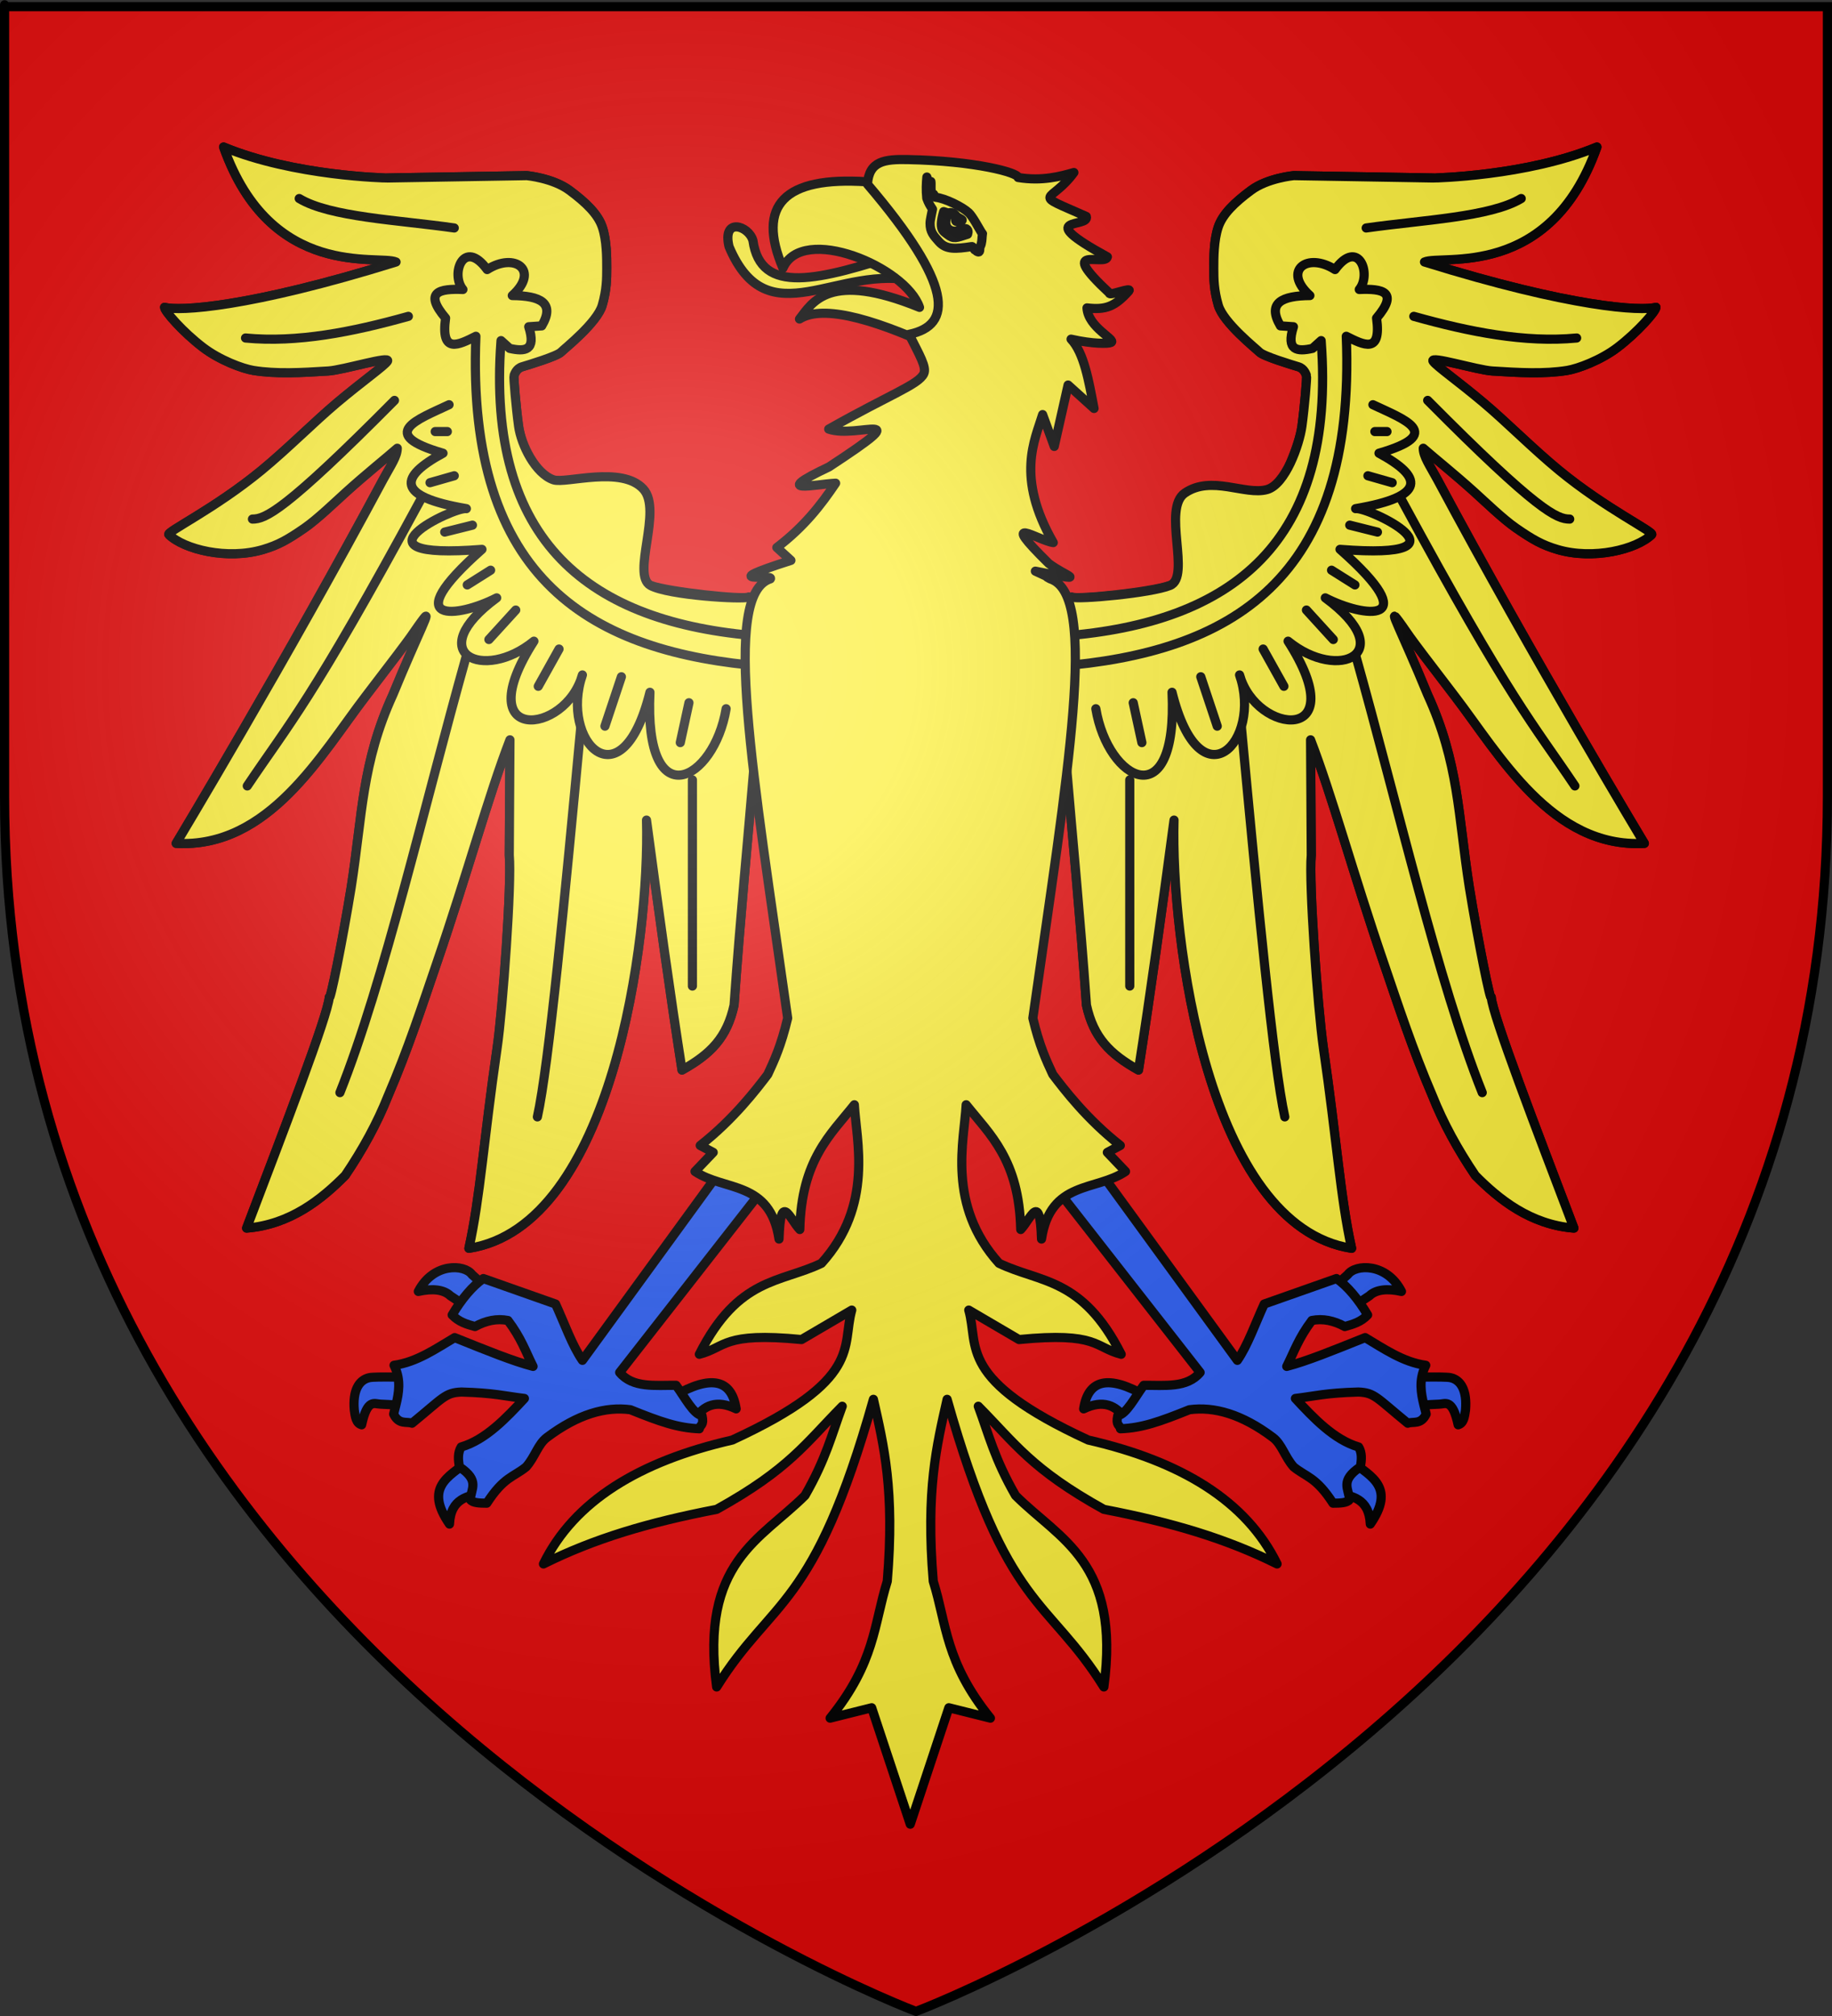 <?xml version="1.0" encoding="UTF-8" standalone="no"?>
<svg
   xmlns:dc="http://purl.org/dc/elements/1.1/"
   xmlns:cc="http://web.resource.org/cc/"
   xmlns:rdf="http://www.w3.org/1999/02/22-rdf-syntax-ns#"
   xmlns:svg="http://www.w3.org/2000/svg"
   xmlns="http://www.w3.org/2000/svg"
   xmlns:xlink="http://www.w3.org/1999/xlink"
   xmlns:sodipodi="http://sodipodi.sourceforge.net/DTD/sodipodi-0.dtd"
   xmlns:inkscape="http://www.inkscape.org/namespaces/inkscape"
   height="660"
   width="600"
   version="1.0"
   id="svg2"
   sodipodi:version="0.32"
   inkscape:version="0.45.1"
   sodipodi:docname="Blason_ville_fr_Mervans (Saône-et-Loire).svg"
   sodipodi:docbase="E:\DIVERS\Héraldique"
   inkscape:export-filename="/Users/olivier/Desktop/Blason Rouge/Blason_Vide_3D.png"
   inkscape:export-xdpi="144"
   inkscape:export-ydpi="144"
   inkscape:output_extension="org.inkscape.output.svg.inkscape">
  <rect width="100%" height="100%" fill="#333333" stroke="none"/>
  <sodipodi:namedview
     inkscape:window-height="734"
     inkscape:window-width="1264"
     inkscape:pageshadow="2"
     inkscape:pageopacity="0.0"
     guidetolerance="10.0"
     gridtolerance="10.0"
     objecttolerance="10.0"
     borderopacity="1.0"
     bordercolor="#666666"
     pagecolor="#ffffff"
     id="base"
     showgrid="false"
     height="660px"
     inkscape:zoom="1.1099434"
     inkscape:cx="128.53873"
     inkscape:cy="375.90168"
     inkscape:window-x="1"
     inkscape:window-y="2"
     inkscape:current-layer="layer4" />
  <desc
     id="desc4">Flag of Canton of Valais (Wallis)</desc>
  <defs
     id="defs6">
    <linearGradient
       id="linearGradient2893">
      <stop
         style="stop-color:white;stop-opacity:0.314;"
         offset="0"
         id="stop2895" />
      <stop
         id="stop2897"
         offset="0.19"
         style="stop-color:white;stop-opacity:0.251;" />
      <stop
         style="stop-color:#6b6b6b;stop-opacity:0.125;"
         offset="0.6"
         id="stop2901" />
      <stop
         style="stop-color:black;stop-opacity:0.125;"
         offset="1"
         id="stop2899" />
    </linearGradient>
    <linearGradient
       id="linearGradient2885">
      <stop
         id="stop2887"
         offset="0"
         style="stop-color:white;stop-opacity:1;" />
      <stop
         style="stop-color:white;stop-opacity:1;"
         offset="0.229"
         id="stop2891" />
      <stop
         id="stop2889"
         offset="1"
         style="stop-color:black;stop-opacity:1;" />
    </linearGradient>
    <linearGradient
       id="linearGradient2955">
      <stop
         id="stop2867"
         offset="0"
         style="stop-color:#fd0000;stop-opacity:1;" />
      <stop
         style="stop-color:#e77275;stop-opacity:0.659;"
         offset="0.5"
         id="stop2873" />
      <stop
         style="stop-color:black;stop-opacity:0.323;"
         offset="1"
         id="stop2959" />
    </linearGradient>
    <radialGradient
       inkscape:collect="always"
       xlink:href="#linearGradient2955"
       id="radialGradient2961"
       cx="225.524"
       cy="218.901"
       fx="225.524"
       fy="218.901"
       r="300"
       gradientTransform="matrix(-4.167939e-4,2.183,-1.884,-3.599562e-4,615.597,-289.121)"
       gradientUnits="userSpaceOnUse" />
    <polygon
       id="star"
       transform="scale(53,53)"
       points="0,-1 0.588,0.809 -0.951,-0.309 0.951,-0.309 -0.588,0.809 0,-1 " />
    <clipPath
       id="clip">
      <path
         d="M 0,-200 L 0,600 L 300,600 L 300,-200 L 0,-200 z "
         id="path10" />
    </clipPath>
    <radialGradient
       inkscape:collect="always"
       xlink:href="#linearGradient2955"
       id="radialGradient1911"
       gradientUnits="userSpaceOnUse"
       gradientTransform="matrix(-4.167939e-4,2.183,-1.884,-3.599562e-4,615.597,-289.121)"
       cx="225.524"
       cy="218.901"
       fx="225.524"
       fy="218.901"
       r="300" />
    <radialGradient
       inkscape:collect="always"
       xlink:href="#linearGradient2955"
       id="radialGradient2865"
       gradientUnits="userSpaceOnUse"
       gradientTransform="matrix(0,1.749,-1.593,-1.049767e-7,551.788,-191.29)"
       cx="225.524"
       cy="218.901"
       fx="225.524"
       fy="218.901"
       r="300" />
    <radialGradient
       inkscape:collect="always"
       xlink:href="#linearGradient2955"
       id="radialGradient2871"
       gradientUnits="userSpaceOnUse"
       gradientTransform="matrix(0,1.386,-1.323,-5.741131e-8,-158.082,-109.541)"
       cx="225.524"
       cy="218.901"
       fx="225.524"
       fy="218.901"
       r="300" />
    <radialGradient
       inkscape:collect="always"
       xlink:href="#linearGradient2893"
       id="radialGradient3163"
       gradientUnits="userSpaceOnUse"
       gradientTransform="matrix(1.353,0,0,1.349,-77.629,-85.747)"
       cx="221.445"
       cy="226.331"
       fx="221.445"
       fy="226.331"
       r="300" />
  </defs>
  <g
     inkscape:groupmode="layer"
     id="layer3"
     inkscape:label="Fond écu"
     style="display:inline">
    <path
       id="path2855"
       style="fill:#e20909;fill-opacity:1;fill-rule:evenodd;stroke:none;stroke-width:1px;stroke-linecap:butt;stroke-linejoin:miter;stroke-opacity:1"
       d="M 300,658.5 C 300,658.5 598.5,546.18 598.5,260.728 C 598.5,-24.723 598.5,2.176 598.5,2.176 L 1.5,2.176 L 1.5,260.728 C 1.5,546.18 300,658.5 300,658.5 z "
       sodipodi:nodetypes="cccccc" />
  </g>
  <g
     inkscape:groupmode="layer"
     id="layer4"
     inkscape:label="Meubles">
    <g
       id="g4238"
       style="fill:#fcef3c"
       transform="translate(7.645,0)">
      <path
         d="M 241.397,198.086 L 237.586,195.478 C 235.781,196.381 211.714,193.874 205.396,191.668 C 199.079,189.462 186.509,180.402 185.24,179.233 C 180.149,174.543 171.89,163.536 171.09,162.185 C 167.907,156.81 163.037,145.622 162.2,139.505 C 161.359,133.363 160.505,123.467 160.706,122.965 C 160.906,122.464 161.457,120.642 163.379,120.067 C 165.541,119.421 174.802,116.622 176.097,115.281 C 177.133,114.209 187.95,105.671 189.604,99.901 C 191.02,94.959 191.073,91.487 191.073,87.877 C 191.073,84.267 191.056,78.766 189.652,74.454 C 188.248,70.142 184.254,66.3 178.839,62.288 C 173.424,58.277 164.883,57.492 164.883,57.492 L 119.037,58.27 C 118.991,58.279 88.605,57.696 65.588,48.132 C 81.083,91.865 116.486,83.262 122.063,85.771 C 73.573,100.839 50.981,101.904 46.251,100.613 C 46.325,101.93 52.173,108.654 58.862,113.757 C 64.272,117.885 71.77,120.695 75.332,121.271 C 82.803,122.479 91.022,122.02 99.893,121.453 C 104.856,121.135 120.551,116.282 119.255,118.262 C 118.238,119.816 111.266,124.665 102.734,131.84 C 95.238,138.144 86.552,146.932 77.984,153.979 C 62.659,166.582 46.76,174.16 47.655,175.021 C 52.713,179.89 66.783,183.351 78.465,179.91 C 83.48,178.433 86.601,176.66 92.081,172.873 C 96.315,169.947 102.205,164.25 105.698,161.098 C 112.326,155.117 118.552,150.167 122.464,146.742 C 122.452,149.433 120.38,152.318 117.851,156.971 C 86.163,216.136 50.062,276.104 50.062,276.104 C 80.405,277.777 97.547,246.922 112.14,227.902 C 130.714,203.694 126.472,208.761 130.487,203.3 C 134.501,197.84 129.527,206.746 121.06,227.368 C 110.804,249.744 111.067,266.888 107.379,290.449 C 104.536,308.032 100.312,328.882 100.202,326.445 C 99.805,332.315 85.244,370.195 73.126,402.056 C 87.444,400.902 97.72,392.585 105.417,384.808 C 111.132,376.342 115.878,367.736 119.456,358.735 C 125.976,343.552 130.698,329.016 135.45,315.132 C 145.407,286.044 152.358,260.37 159.368,242.209 L 159.145,279.973 C 159.99,288.995 157.024,330.303 155.186,342.946 C 150.717,373.686 149.638,391.935 145.93,408.675 C 193.054,401.343 205.18,307.215 204.093,268.483 C 207.97,297.451 211.848,325.584 215.725,350.312 C 225.143,345.055 230.462,339.647 232.773,329.052 C 234.845,299.756 237.319,274.566 239.391,249.83 L 258.846,212.125 L 241.397,198.086 z "
         style="opacity:1;color:black;fill:#fcef3c;fill-opacity:1;fill-rule:nonzero;stroke:black;stroke-width:3;stroke-linecap:butt;stroke-linejoin:round;marker:none;marker-start:none;marker-mid:none;marker-end:none;stroke-miterlimit:4;stroke-dasharray:none;stroke-dashoffset:0;stroke-opacity:1;visibility:visible;display:inline;overflow:visible"
         id="path2764" />
      <path
         d="M 339.555,198.086 L 343.366,195.478 C 345.171,196.381 369.238,193.874 375.556,191.668 C 381.874,189.462 394.443,180.402 395.712,179.233 C 400.803,174.543 409.062,163.536 409.862,162.185 C 413.045,156.81 417.915,145.622 418.752,139.505 C 419.594,133.363 420.447,123.467 420.247,122.965 C 420.046,122.464 419.495,120.642 417.573,120.067 C 415.412,119.421 406.15,116.622 404.855,115.281 C 403.819,114.209 393.002,105.671 391.349,99.901 C 389.933,94.959 389.879,91.487 389.879,87.877 C 389.879,84.267 389.896,78.766 391.3,74.454 C 392.704,70.142 396.698,66.3 402.113,62.288 C 407.528,58.277 416.069,57.492 416.069,57.492 L 461.915,58.27 C 461.961,58.279 492.347,57.696 515.364,48.132 C 499.87,91.865 464.467,83.262 458.889,85.771 C 507.379,100.839 529.971,101.904 534.701,100.613 C 534.627,101.93 528.779,108.654 522.091,113.757 C 516.68,117.885 509.182,120.695 505.62,121.271 C 498.15,122.479 489.93,122.02 481.059,121.453 C 476.096,121.135 460.401,116.282 461.697,118.262 C 462.714,119.816 469.686,124.665 478.218,131.84 C 485.714,138.144 494.4,146.932 502.969,153.979 C 518.293,166.582 534.192,174.16 533.297,175.021 C 528.239,179.89 514.169,183.351 502.487,179.91 C 497.472,178.433 494.351,176.66 488.872,172.873 C 484.638,169.947 478.747,164.25 475.255,161.098 C 468.627,155.117 462.4,150.167 458.488,146.742 C 458.5,149.433 460.572,152.318 463.101,156.971 C 494.79,216.136 530.891,276.104 530.891,276.104 C 500.547,277.777 483.405,246.922 468.812,227.902 C 450.238,203.694 454.48,208.761 450.465,203.3 C 446.451,197.84 451.425,206.746 459.892,227.368 C 470.149,249.744 469.885,266.888 473.573,290.449 C 476.417,308.032 480.64,328.882 480.75,326.445 C 481.147,332.315 495.708,370.195 507.826,402.056 C 493.508,400.902 483.232,392.585 475.536,384.808 C 469.82,376.342 465.074,367.736 461.496,358.735 C 454.976,343.552 450.254,329.016 445.502,315.132 C 435.545,286.044 428.595,260.37 421.585,242.209 L 421.807,279.973 C 420.963,288.995 423.929,330.303 425.766,342.946 C 430.235,373.686 431.314,391.935 435.022,408.675 C 387.899,401.343 375.772,307.215 376.86,268.483 C 372.982,297.451 369.104,325.584 365.227,350.312 C 355.809,345.055 350.49,339.647 348.179,329.052 C 346.107,299.756 343.633,274.566 341.561,249.83 L 322.106,212.125 L 339.555,198.086 z "
         style="opacity:1;color:black;fill:#fcef3c;fill-opacity:1;fill-rule:nonzero;stroke:black;stroke-width:3;stroke-linecap:butt;stroke-linejoin:round;marker:none;marker-start:none;marker-mid:none;marker-end:none;stroke-miterlimit:4;stroke-dasharray:none;stroke-dashoffset:0;stroke-opacity:1;visibility:visible;display:inline;overflow:visible"
         id="path5440" />
      <path
         d="M 126.902,460.177 C 126.94,459.948 127.259,450.813 127.253,450.892 C 127.247,450.971 115.374,450.578 113.328,451.015 C 109.832,451.762 107.834,455.346 108.39,461.639 C 108.709,463.726 108.922,465.921 110.796,466.453 C 112.695,457.713 115.002,459.665 117.017,459.696 C 119.451,459.733 126.865,460.405 126.902,460.177 z "
         style="opacity:1;color:black;fill:#2b5df2;fill-opacity:1;fill-rule:nonzero;stroke:black;stroke-width:3;stroke-linecap:round;stroke-linejoin:round;marker:none;marker-start:none;marker-mid:none;marker-end:none;stroke-miterlimit:4;stroke-dasharray:none;stroke-dashoffset:0;stroke-opacity:1;visibility:visible;display:inline;overflow:visible"
         id="path6333" />
      <path
         d="M 152.473,422.233 L 146.233,428.473 L 139.851,424.218 C 137.763,422.206 134.126,421.723 129.356,422.8 C 134.237,413.33 144.469,413.831 146.942,417.269 L 152.473,422.233 z "
         style="opacity:1;color:black;fill:#2b5df2;fill-opacity:1;fill-rule:nonzero;stroke:black;stroke-width:3;stroke-linecap:round;stroke-linejoin:round;marker:none;marker-start:none;marker-mid:none;marker-end:none;stroke-miterlimit:4;stroke-dasharray:none;stroke-dashoffset:0;stroke-opacity:1;visibility:visible;display:inline;overflow:visible"
         id="path8112" />
      <path
         d="M 150.771,488.604 C 155.934,487.351 152.685,473.293 145.807,478.393 C 138.93,483.492 131.379,487.108 139.567,498.956 C 139.982,490.397 145.608,489.856 150.771,488.604 z "
         style="opacity:1;color:black;fill:#2b5df2;fill-opacity:1;fill-rule:nonzero;stroke:black;stroke-width:3;stroke-linecap:round;stroke-linejoin:round;marker:none;marker-start:none;marker-mid:none;marker-end:none;stroke-miterlimit:4;stroke-dasharray:none;stroke-dashoffset:0;stroke-opacity:1;visibility:visible;display:inline;overflow:visible"
         id="path9884" />
      <path
         d="M 213.171,456.978 C 225.245,450.045 231.966,451.526 233.451,461.233 C 227.034,458.145 222.858,460.037 219.836,464.495"
         style="opacity:1;color:black;fill:#2b5df2;fill-opacity:1;fill-rule:nonzero;stroke:black;stroke-width:3;stroke-linecap:round;stroke-linejoin:round;marker:none;marker-start:none;marker-mid:none;marker-end:none;stroke-miterlimit:4;stroke-dasharray:none;stroke-dashoffset:0;stroke-opacity:1;visibility:visible;display:inline;overflow:visible"
         id="path11656" />
      <path
         id="path5446"
         style="opacity:1;color:black;fill:#2b5df2;fill-opacity:1;fill-rule:nonzero;stroke:black;stroke-width:3;stroke-linecap:round;stroke-linejoin:round;marker:none;marker-start:none;marker-mid:none;marker-end:none;stroke-miterlimit:4;stroke-dasharray:none;stroke-dashoffset:0;stroke-opacity:1;visibility:visible;display:inline;overflow:visible"
         d="M 246.073,384.367 L 232.458,377.56 L 183.106,445.349 C 179.743,440.499 177.199,433.191 174.313,426.913 L 150.654,418.57 C 147.056,421.045 143.514,425.31 140.443,430.483 C 142.595,432.787 145.26,433.552 147.935,434.287 C 151.527,432.333 155.12,431.583 158.713,432.302 C 163.107,438.139 164.485,442.468 166.938,447.335 C 160.28,445.595 152.053,442.234 141.259,437.906 C 135.308,441.414 128.858,445.963 121.405,446.968 C 122.064,448.284 122.48,449.569 122.714,450.831 C 123.49,455.023 122.258,458.963 121.273,462.935 C 122.965,466.525 125.56,465.286 127.298,465.937 C 137.533,457.581 138.144,455.931 143.465,455.726 C 154.155,456.004 157.725,457.072 164.102,457.829 C 158.234,464.157 151.438,471.368 143.396,473.713 C 142.256,475.57 142.378,477.848 142.829,480.236 C 149.667,484.806 146.536,487.407 146.399,490.98 C 147.181,492.034 149.429,492.111 151.788,492.115 C 157.357,483.481 160.536,483.606 164.669,480.236 C 167.611,476.916 168.503,472.826 171.491,470.583 C 181.646,462.959 190.669,460.428 198.823,461.516 C 208.643,465.474 214.378,467.485 221.396,467.756 C 221.635,466.343 223.013,466.807 222.282,463.453 C 219.445,463.014 216.609,457.376 213.773,453.526 C 206.941,453.474 199.585,454.47 195.302,449.32 L 246.073,384.367 z " />
      <path
         d="M 453.81,460.177 C 453.772,459.948 453.453,450.813 453.459,450.892 C 453.465,450.971 465.338,450.578 467.385,451.015 C 470.881,451.762 472.878,455.346 472.323,461.639 C 472.003,463.726 471.79,465.921 469.916,466.453 C 468.017,457.713 465.71,459.665 463.696,459.696 C 461.261,459.733 453.847,460.405 453.81,460.177 z "
         style="opacity:1;color:black;fill:#2b5df2;fill-opacity:1;fill-rule:nonzero;stroke:black;stroke-width:3;stroke-linecap:round;stroke-linejoin:round;marker:none;marker-start:none;marker-mid:none;marker-end:none;stroke-miterlimit:4;stroke-dasharray:none;stroke-dashoffset:0;stroke-opacity:1;visibility:visible;display:inline;overflow:visible"
         id="path12561" />
      <path
         d="M 428.239,422.233 L 434.479,428.473 L 440.861,424.218 C 442.949,422.206 446.586,421.723 451.356,422.8 C 446.475,413.33 436.243,413.831 433.77,417.269 L 428.239,422.233 z "
         style="opacity:1;color:black;fill:#2b5df2;fill-opacity:1;fill-rule:nonzero;stroke:black;stroke-width:3;stroke-linecap:round;stroke-linejoin:round;marker:none;marker-start:none;marker-mid:none;marker-end:none;stroke-miterlimit:4;stroke-dasharray:none;stroke-dashoffset:0;stroke-opacity:1;visibility:visible;display:inline;overflow:visible"
         id="path12563" />
      <path
         d="M 429.941,488.604 C 424.778,487.351 428.027,473.293 434.905,478.393 C 441.782,483.492 449.333,487.108 441.145,498.956 C 440.731,490.397 435.105,489.856 429.941,488.604 z "
         style="opacity:1;color:black;fill:#2b5df2;fill-opacity:1;fill-rule:nonzero;stroke:black;stroke-width:3;stroke-linecap:round;stroke-linejoin:round;marker:none;marker-start:none;marker-mid:none;marker-end:none;stroke-miterlimit:4;stroke-dasharray:none;stroke-dashoffset:0;stroke-opacity:1;visibility:visible;display:inline;overflow:visible"
         id="path12565" />
      <path
         d="M 367.541,456.978 C 355.467,450.045 348.747,451.526 347.261,461.233 C 353.678,458.145 357.854,460.037 360.876,464.495"
         style="opacity:1;color:black;fill:#2b5df2;fill-opacity:1;fill-rule:nonzero;stroke:black;stroke-width:3;stroke-linecap:round;stroke-linejoin:round;marker:none;marker-start:none;marker-mid:none;marker-end:none;stroke-miterlimit:4;stroke-dasharray:none;stroke-dashoffset:0;stroke-opacity:1;visibility:visible;display:inline;overflow:visible"
         id="path12567" />
      <path
         id="path12569"
         style="opacity:1;color:black;fill:#2b5df2;fill-opacity:1;fill-rule:nonzero;stroke:black;stroke-width:3;stroke-linecap:round;stroke-linejoin:round;marker:none;marker-start:none;marker-mid:none;marker-end:none;stroke-miterlimit:4;stroke-dasharray:none;stroke-dashoffset:0;stroke-opacity:1;visibility:visible;display:inline;overflow:visible"
         d="M 334.639,384.367 L 348.254,377.56 L 397.607,445.349 C 400.969,440.499 403.513,433.191 406.399,426.913 L 430.059,418.57 C 433.657,421.045 437.199,425.31 440.27,430.483 C 438.118,432.787 435.453,433.552 432.778,434.287 C 429.185,432.333 425.592,431.583 421.999,432.302 C 417.605,438.139 416.227,442.468 413.774,447.335 C 420.432,445.595 428.659,442.234 439.453,437.906 C 445.404,441.414 451.854,445.963 459.308,446.968 C 458.648,448.284 458.232,449.569 457.998,450.831 C 457.222,455.023 458.455,458.963 459.439,462.935 C 457.747,466.525 455.152,465.286 453.414,465.937 C 443.179,457.581 442.568,455.931 437.247,455.726 C 426.557,456.004 422.987,457.072 416.61,457.829 C 422.478,464.157 429.274,471.368 437.316,473.713 C 438.456,475.57 438.334,477.848 437.883,480.236 C 431.046,484.806 434.176,487.407 434.313,490.98 C 433.531,492.034 431.283,492.111 428.924,492.115 C 423.356,483.481 420.176,483.606 416.043,480.236 C 413.101,476.916 412.209,472.826 409.221,470.583 C 399.066,462.959 390.043,460.428 381.889,461.516 C 372.069,465.474 366.335,467.485 359.316,467.756 C 359.077,466.343 357.699,466.807 358.43,463.453 C 361.267,463.014 364.103,457.376 366.94,453.526 C 373.771,453.474 381.127,454.47 385.41,449.32 L 334.639,384.367 z " />
      <path
         d="M 339.555,198.086 L 343.366,195.478 C 345.171,196.381 369.362,194.2 375.556,191.668 C 382.511,188.824 372.906,166.507 380.423,161.395 C 389.137,155.469 400.143,162.262 407.314,160.274 C 413.333,158.605 417.915,145.622 418.752,139.505 C 419.594,133.363 420.447,123.467 420.247,122.965 C 420.046,122.464 419.495,120.642 417.573,120.067 C 415.412,119.421 406.15,116.622 404.855,115.281 C 403.819,114.209 393.002,105.671 391.349,99.901 C 389.933,94.959 389.879,91.487 389.879,87.877 C 389.879,84.267 389.896,78.766 391.3,74.454 C 392.704,70.142 396.698,66.3 402.113,62.288 C 407.528,58.277 416.069,57.492 416.069,57.492 L 461.915,58.27 C 461.961,58.279 492.347,57.696 515.364,48.132 C 499.87,91.865 464.467,83.262 458.889,85.771 C 507.379,100.839 529.971,101.904 534.701,100.613 C 534.627,101.93 528.779,108.654 522.091,113.757 C 516.68,117.885 509.182,120.695 505.62,121.271 C 498.15,122.479 489.93,122.02 481.059,121.453 C 476.096,121.135 460.401,116.282 461.697,118.262 C 462.714,119.816 469.686,124.665 478.218,131.84 C 485.714,138.144 494.4,146.932 502.969,153.979 C 518.293,166.582 534.192,174.16 533.297,175.021 C 528.239,179.89 514.169,183.351 502.487,179.91 C 497.472,178.433 494.351,176.66 488.872,172.873 C 484.638,169.947 478.747,164.25 475.255,161.098 C 468.627,155.117 462.4,150.167 458.488,146.742 C 458.5,149.433 460.572,152.318 463.101,156.971 C 494.79,216.136 530.891,276.104 530.891,276.104 C 500.547,277.777 483.405,246.922 468.812,227.902 C 450.238,203.694 454.48,208.761 450.466,203.3 C 446.451,197.84 451.425,206.746 459.892,227.368 C 470.149,249.744 469.885,266.888 473.573,290.449 C 476.417,308.032 480.64,328.882 480.75,326.445 C 481.147,332.315 495.708,370.195 507.826,402.056 C 493.508,400.902 483.232,392.585 475.536,384.808 C 469.82,376.342 465.074,367.736 461.496,358.735 C 454.976,343.552 450.254,329.016 445.502,315.132 C 435.545,286.044 428.595,260.37 421.585,242.209 L 421.807,279.973 C 420.963,288.995 423.929,330.303 425.766,342.946 C 430.235,373.686 431.314,391.935 435.022,408.675 C 387.899,401.343 375.772,307.215 376.86,268.483 C 372.982,297.451 369.104,325.584 365.227,350.312 C 355.809,345.055 350.49,339.647 348.179,329.052 C 346.107,299.756 343.633,274.566 341.561,249.83 L 322.106,212.125 L 339.555,198.086 z "
         style="opacity:1;color:black;fill:#fcef3c;fill-opacity:1;fill-rule:nonzero;stroke:black;stroke-width:3;stroke-linecap:butt;stroke-linejoin:round;marker:none;marker-start:none;marker-mid:none;marker-end:none;stroke-miterlimit:4;stroke-dasharray:none;stroke-dashoffset:0;stroke-opacity:1;visibility:visible;display:inline;overflow:visible"
         id="path14349"
         sodipodi:nodetypes="ccssssssssssscccccsssssssssscccssccccccsccsccccccc" />
      <path
         d="M 241.397,198.086 L 237.586,195.478 C 235.781,196.381 211.258,194.897 205.396,191.668 C 199.079,188.187 209.388,167.083 203.078,160.121 C 196.008,152.32 177.624,158.439 173.639,157.089 C 167.722,155.084 163.037,145.622 162.2,139.505 C 161.359,133.363 160.505,123.467 160.706,122.965 C 160.906,122.464 161.457,120.642 163.379,120.067 C 165.541,119.421 174.802,116.622 176.097,115.281 C 177.133,114.209 187.95,105.671 189.604,99.901 C 191.02,94.959 191.073,91.487 191.073,87.877 C 191.073,84.267 191.056,78.766 189.652,74.454 C 188.248,70.142 184.254,66.3 178.839,62.288 C 173.424,58.277 164.883,57.492 164.883,57.492 L 119.038,58.27 C 118.991,58.279 88.605,57.696 65.588,48.132 C 81.083,91.865 116.486,83.262 122.063,85.771 C 73.573,100.839 50.981,101.904 46.251,100.613 C 46.325,101.93 52.173,108.654 58.862,113.757 C 64.272,117.885 71.77,120.695 75.332,121.271 C 82.803,122.479 91.022,122.02 99.893,121.453 C 104.856,121.135 120.551,116.282 119.255,118.262 C 118.238,119.816 111.266,124.665 102.734,131.84 C 95.238,138.144 86.552,146.932 77.984,153.979 C 62.659,166.582 46.761,174.16 47.655,175.021 C 52.713,179.89 66.783,183.351 78.465,179.91 C 83.48,178.433 86.601,176.66 92.081,172.873 C 96.315,169.947 102.205,164.25 105.698,161.098 C 112.326,155.117 118.552,150.167 122.464,146.742 C 122.452,149.433 120.38,152.318 117.851,156.971 C 86.163,216.136 50.062,276.104 50.062,276.104 C 80.405,277.777 97.547,246.922 112.14,227.902 C 130.714,203.694 126.472,208.761 130.487,203.3 C 134.501,197.84 129.527,206.746 121.06,227.368 C 110.804,249.744 111.067,266.888 107.379,290.449 C 104.536,308.032 100.312,328.882 100.202,326.445 C 99.805,332.315 85.244,370.195 73.126,402.056 C 87.444,400.902 97.72,392.585 105.417,384.808 C 111.133,376.342 115.878,367.736 119.456,358.735 C 125.976,343.552 130.698,329.016 135.45,315.132 C 145.407,286.044 152.358,260.37 159.368,242.209 L 159.145,279.973 C 159.99,288.995 157.024,330.303 155.186,342.946 C 150.717,373.686 149.638,391.935 145.93,408.675 C 193.054,401.343 205.18,307.215 204.093,268.483 C 207.97,297.451 211.848,325.584 215.725,350.312 C 225.143,345.055 230.462,339.647 232.773,329.052 C 234.845,299.756 237.319,274.566 239.391,249.83 L 258.846,212.125 L 241.397,198.086 z "
         style="opacity:1;color:black;fill:#fcef3c;fill-opacity:1;fill-rule:nonzero;stroke:black;stroke-width:3;stroke-linecap:butt;stroke-linejoin:round;marker:none;marker-start:none;marker-mid:none;marker-end:none;stroke-miterlimit:4;stroke-dasharray:none;stroke-dashoffset:0;stroke-opacity:1;visibility:visible;display:inline;overflow:visible"
         id="path14351"
         sodipodi:nodetypes="ccssssssssssscccccsssssssssscccssccccccsccsccccccc" />
      <path
         d="M 72.771,110.658 C 89.661,112.274 107.702,108.713 126.095,103.567"
         style="opacity:1;color:black;fill:#fcef3c;fill-opacity:1;fill-rule:nonzero;stroke:black;stroke-width:3;stroke-linecap:round;stroke-linejoin:round;marker:none;marker-start:none;marker-mid:none;marker-end:none;stroke-miterlimit:4;stroke-dasharray:none;stroke-dashoffset:0;stroke-opacity:1;visibility:visible;display:inline;overflow:visible"
         id="path23256" />
      <path
         d="M 121.556,131.08 C 85.477,167.477 79.179,169.939 75.04,169.938"
         style="opacity:1;color:black;fill:#fcef3c;fill-opacity:1;fill-rule:nonzero;stroke:black;stroke-width:3;stroke-linecap:round;stroke-linejoin:round;marker:none;marker-start:none;marker-mid:none;marker-end:none;stroke-miterlimit:4;stroke-dasharray:none;stroke-dashoffset:0;stroke-opacity:1;visibility:visible;display:inline;overflow:visible"
         id="path23258" />
      <path
         d="M 73.338,257.298 C 86.964,237.005 94.323,229.652 130.066,163.698"
         style="opacity:1;color:black;fill:#fcef3c;fill-opacity:1;fill-rule:nonzero;stroke:black;stroke-width:3;stroke-linecap:round;stroke-linejoin:round;marker:none;marker-start:none;marker-mid:none;marker-end:none;stroke-miterlimit:4;stroke-dasharray:none;stroke-dashoffset:0;stroke-opacity:1;visibility:visible;display:inline;overflow:visible"
         id="path23260" />
      <path
         d="M 103.687,357.705 C 118.108,321.501 131.349,263.656 145.098,214.696"
         style="opacity:1;color:black;fill:#fcef3c;fill-opacity:1;fill-rule:nonzero;stroke:black;stroke-width:3;stroke-linecap:round;stroke-linejoin:round;marker:none;marker-start:none;marker-mid:none;marker-end:none;stroke-miterlimit:4;stroke-dasharray:none;stroke-dashoffset:0;stroke-opacity:1;visibility:visible;display:inline;overflow:visible"
         id="path23262" />
      <path
         d="M 168.356,365.647 C 172.07,349.01 177.359,293.81 182.538,238.351"
         style="opacity:1;color:black;fill:#fcef3c;fill-opacity:1;fill-rule:nonzero;stroke:black;stroke-width:3;stroke-linecap:round;stroke-linejoin:round;marker:none;marker-start:none;marker-mid:none;marker-end:none;stroke-miterlimit:4;stroke-dasharray:none;stroke-dashoffset:0;stroke-opacity:1;visibility:visible;display:inline;overflow:visible"
         id="path23264" />
      <path
         d="M 219.127,322.818 L 219.127,255.313"
         style="opacity:1;color:black;fill:#fcef3c;fill-opacity:1;fill-rule:nonzero;stroke:black;stroke-width:3;stroke-linecap:round;stroke-linejoin:round;marker:none;marker-start:none;marker-mid:none;marker-end:none;stroke-miterlimit:4;stroke-dasharray:none;stroke-dashoffset:0;stroke-opacity:1;visibility:visible;display:inline;overflow:visible"
         id="path23266" />
      <path
         d="M 240.967,208.229 C 241.825,213.811 241.974,213.012 242.669,218.156 C 186.543,213.64 144.96,190.529 148.218,110.091 C 142.482,112.96 136.654,116.012 138.291,104.135 C 130.961,95.482 136.344,94.457 143.964,94.775 C 139.781,89.708 144.242,77.774 151.906,88.251 C 161.037,82.428 169.221,88.587 160.131,96.76 C 169.192,96.821 174.273,99.093 169.775,106.687 L 165.52,106.971 C 168.025,114.836 164.256,115.173 159.28,114.062 L 156.444,111.509 C 151.471,177.725 185.552,203.911 240.967,208.229 z "
         style="opacity:1;color:black;fill:#fcef3c;fill-opacity:1;fill-rule:nonzero;stroke:black;stroke-width:3;stroke-linecap:round;stroke-linejoin:round;marker:none;marker-start:none;marker-mid:none;marker-end:none;stroke-miterlimit:4;stroke-dasharray:none;stroke-dashoffset:0;stroke-opacity:1;visibility:visible;display:inline;overflow:visible"
         id="path25038" />
      <path
         d="M 138.858,141.291 L 134.887,141.291"
         style="opacity:1;color:black;fill:#fcef3c;fill-opacity:1;fill-rule:nonzero;stroke:black;stroke-width:3;stroke-linecap:round;stroke-linejoin:round;marker:none;marker-start:none;marker-mid:none;marker-end:none;stroke-miterlimit:4;stroke-dasharray:none;stroke-dashoffset:0;stroke-opacity:1;visibility:visible;display:inline;overflow:visible"
         id="path25927" />
      <path
         d="M 141.127,155.756 L 133.186,158.025"
         style="opacity:1;color:black;fill:#fcef3c;fill-opacity:1;fill-rule:nonzero;stroke:black;stroke-width:3;stroke-linecap:round;stroke-linejoin:round;marker:none;marker-start:none;marker-mid:none;marker-end:none;stroke-miterlimit:4;stroke-dasharray:none;stroke-dashoffset:0;stroke-opacity:1;visibility:visible;display:inline;overflow:visible"
         id="path25929" />
      <path
         d="M 147.084,171.924 L 138.007,174.193"
         style="opacity:1;color:black;fill:#fcef3c;fill-opacity:1;fill-rule:nonzero;stroke:black;stroke-width:3;stroke-linecap:round;stroke-linejoin:round;marker:none;marker-start:none;marker-mid:none;marker-end:none;stroke-miterlimit:4;stroke-dasharray:none;stroke-dashoffset:0;stroke-opacity:1;visibility:visible;display:inline;overflow:visible"
         id="path25931" />
      <path
         d="M 153.04,186.673 L 145.382,191.495"
         style="opacity:1;color:black;fill:#fcef3c;fill-opacity:1;fill-rule:nonzero;stroke:black;stroke-width:3;stroke-linecap:round;stroke-linejoin:round;marker:none;marker-start:none;marker-mid:none;marker-end:none;stroke-miterlimit:4;stroke-dasharray:none;stroke-dashoffset:0;stroke-opacity:1;visibility:visible;display:inline;overflow:visible"
         id="path25933" />
      <path
         d="M 161.266,199.72 L 152.473,209.364"
         style="opacity:1;color:black;fill:#fcef3c;fill-opacity:1;fill-rule:nonzero;stroke:black;stroke-width:3;stroke-linecap:round;stroke-linejoin:round;marker:none;marker-start:none;marker-mid:none;marker-end:none;stroke-miterlimit:4;stroke-dasharray:none;stroke-dashoffset:0;stroke-opacity:1;visibility:visible;display:inline;overflow:visible"
         id="path25935" />
      <path
         d="M 175.447,212.484 L 168.64,224.68"
         style="opacity:1;color:black;fill:#fcef3c;fill-opacity:1;fill-rule:nonzero;stroke:black;stroke-width:3;stroke-linecap:round;stroke-linejoin:round;marker:none;marker-start:none;marker-mid:none;marker-end:none;stroke-miterlimit:4;stroke-dasharray:none;stroke-dashoffset:0;stroke-opacity:1;visibility:visible;display:inline;overflow:visible"
         id="path25937" />
      <path
         d="M 195.869,221.56 L 190.48,237.727"
         style="opacity:1;color:black;fill:#fcef3c;fill-opacity:1;fill-rule:nonzero;stroke:black;stroke-width:3;stroke-linecap:round;stroke-linejoin:round;marker:none;marker-start:none;marker-mid:none;marker-end:none;stroke-miterlimit:4;stroke-dasharray:none;stroke-dashoffset:0;stroke-opacity:1;visibility:visible;display:inline;overflow:visible"
         id="path25939" />
      <path
         d="M 217.993,230.069 L 215.156,243.116"
         style="opacity:1;color:black;fill:#fcef3c;fill-opacity:1;fill-rule:nonzero;stroke:black;stroke-width:3;stroke-linecap:round;stroke-linejoin:round;marker:none;marker-start:none;marker-mid:none;marker-end:none;stroke-miterlimit:4;stroke-dasharray:none;stroke-dashoffset:0;stroke-opacity:1;visibility:visible;display:inline;overflow:visible"
         id="path25941" />
      <path
         d="M 141.127,74.636 C 122.778,72.016 100.391,71.078 90.356,64.993"
         style="opacity:1;color:black;fill:#fcef3c;fill-opacity:1;fill-rule:nonzero;stroke:black;stroke-width:3;stroke-linecap:round;stroke-linejoin:round;marker:none;marker-start:none;marker-mid:none;marker-end:none;stroke-miterlimit:4;stroke-dasharray:none;stroke-dashoffset:0;stroke-opacity:1;visibility:visible;display:inline;overflow:visible"
         id="path23254" />
      <path
         d="M 508.72,110.658 C 491.83,112.274 473.789,108.713 455.397,103.567"
         style="opacity:1;color:black;fill:#fcef3c;fill-opacity:1;fill-rule:nonzero;stroke:black;stroke-width:3;stroke-linecap:round;stroke-linejoin:round;marker:none;marker-start:none;marker-mid:none;marker-end:none;stroke-miterlimit:4;stroke-dasharray:none;stroke-dashoffset:0;stroke-opacity:1;visibility:visible;display:inline;overflow:visible"
         id="path26848" />
      <path
         d="M 459.935,131.08 C 496.014,167.477 502.313,169.939 506.451,169.938"
         style="opacity:1;color:black;fill:#fcef3c;fill-opacity:1;fill-rule:nonzero;stroke:black;stroke-width:3;stroke-linecap:round;stroke-linejoin:round;marker:none;marker-start:none;marker-mid:none;marker-end:none;stroke-miterlimit:4;stroke-dasharray:none;stroke-dashoffset:0;stroke-opacity:1;visibility:visible;display:inline;overflow:visible"
         id="path26850" />
      <path
         d="M 508.153,257.298 C 494.527,237.005 487.169,229.652 451.426,163.698"
         style="opacity:1;color:black;fill:#fcef3c;fill-opacity:1;fill-rule:nonzero;stroke:black;stroke-width:3;stroke-linecap:round;stroke-linejoin:round;marker:none;marker-start:none;marker-mid:none;marker-end:none;stroke-miterlimit:4;stroke-dasharray:none;stroke-dashoffset:0;stroke-opacity:1;visibility:visible;display:inline;overflow:visible"
         id="path26852" />
      <path
         d="M 477.804,357.705 C 463.383,321.501 450.143,263.656 436.393,214.696"
         style="opacity:1;color:black;fill:#fcef3c;fill-opacity:1;fill-rule:nonzero;stroke:black;stroke-width:3;stroke-linecap:round;stroke-linejoin:round;marker:none;marker-start:none;marker-mid:none;marker-end:none;stroke-miterlimit:4;stroke-dasharray:none;stroke-dashoffset:0;stroke-opacity:1;visibility:visible;display:inline;overflow:visible"
         id="path26854" />
      <path
         d="M 413.135,365.647 C 409.421,349.01 404.132,293.81 398.953,238.351"
         style="opacity:1;color:black;fill:#fcef3c;fill-opacity:1;fill-rule:nonzero;stroke:black;stroke-width:3;stroke-linecap:round;stroke-linejoin:round;marker:none;marker-start:none;marker-mid:none;marker-end:none;stroke-miterlimit:4;stroke-dasharray:none;stroke-dashoffset:0;stroke-opacity:1;visibility:visible;display:inline;overflow:visible"
         id="path26856" />
      <path
         d="M 362.364,322.818 L 362.364,255.313"
         style="opacity:1;color:black;fill:#fcef3c;fill-opacity:1;fill-rule:nonzero;stroke:black;stroke-width:3;stroke-linecap:round;stroke-linejoin:round;marker:none;marker-start:none;marker-mid:none;marker-end:none;stroke-miterlimit:4;stroke-dasharray:none;stroke-dashoffset:0;stroke-opacity:1;visibility:visible;display:inline;overflow:visible"
         id="path26858" />
      <path
         d="M 340.524,208.229 C 339.666,213.811 339.518,213.012 338.822,218.156 C 394.949,213.64 436.531,190.529 433.273,110.091 C 439.009,112.96 444.837,116.012 443.2,104.135 C 450.53,95.482 445.147,94.457 437.527,94.775 C 441.711,89.708 437.249,77.774 429.586,88.251 C 420.454,82.428 412.27,88.587 421.36,96.76 C 412.299,96.821 407.218,99.093 411.717,106.687 L 415.971,106.971 C 413.466,114.836 417.235,115.173 422.211,114.062 L 425.047,111.509 C 430.02,177.725 395.939,203.911 340.524,208.229 z "
         style="opacity:1;color:black;fill:#fcef3c;fill-opacity:1;fill-rule:nonzero;stroke:black;stroke-width:3;stroke-linecap:round;stroke-linejoin:round;marker:none;marker-start:none;marker-mid:none;marker-end:none;stroke-miterlimit:4;stroke-dasharray:none;stroke-dashoffset:0;stroke-opacity:1;visibility:visible;display:inline;overflow:visible"
         id="path26860" />
      <g
         transform="matrix(0.397,0,0,0.397,149.041,107.735)"
         id="g3940"
         style="opacity:1;fill:#fcef3c;fill-opacity:1;stroke:black;stroke-width:7.555;stroke-linecap:round;stroke-linejoin:round;stroke-miterlimit:4;stroke-dasharray:none;stroke-opacity:1">
        <path
           id="path25925"
           style="opacity:1;color:black;fill:none;fill-opacity:1;fill-rule:nonzero;stroke:black;stroke-width:7.555;stroke-linecap:round;stroke-linejoin:round;marker:none;marker-start:none;marker-mid:none;marker-end:none;stroke-miterlimit:4;stroke-dasharray:none;stroke-dashoffset:0;stroke-opacity:1;visibility:visible;display:inline;overflow:visible"
           transform="translate(-1.357,0)"
           d="M -22.857,62.362 C -48.732,74.595 -82.896,86.451 -27.857,102.362 C -63.897,121.847 -67.544,138.093 -8.571,148.076 C -18.271,146.125 -111.811,190.854 4.286,181.648 C -66.847,244.473 -15.695,238.104 16.429,221.648 C -45.659,267.278 5.405,291.511 47.143,257.362 C -7.648,342.809 73.212,335.088 87.143,285.219 C 68.244,339.588 119.424,393.715 142.857,299.505 C 137.982,403.233 195.731,373.092 205.714,313.076" />
        <path
           id="path26862"
           style="opacity:1;color:black;fill:none;fill-opacity:1;fill-rule:nonzero;stroke:black;stroke-width:7.555;stroke-linecap:round;stroke-linejoin:round;marker:none;marker-start:none;marker-mid:none;marker-end:none;stroke-miterlimit:4;stroke-dasharray:none;stroke-dashoffset:0;stroke-opacity:1;visibility:visible;display:inline;overflow:visible"
           transform="matrix(-1,0,0,1,715.071,0)"
           d="M -22.857,62.362 C -48.732,74.595 -82.896,86.451 -27.857,102.362 C -63.897,121.847 -67.544,138.093 -8.571,148.076 C -18.271,146.125 -111.811,190.854 4.286,181.648 C -66.847,244.473 -15.695,238.104 16.429,221.648 C -45.659,267.278 5.405,291.511 47.143,257.362 C -7.648,342.809 73.212,335.088 87.143,285.219 C 68.244,339.588 119.424,393.715 142.857,299.505 C 137.982,403.233 195.731,373.092 205.714,313.076" />
      </g>
      <path
         d="M 442.633,141.291 L 446.604,141.291"
         style="opacity:1;color:black;fill:#fcef3c;fill-opacity:1;fill-rule:nonzero;stroke:black;stroke-width:3;stroke-linecap:round;stroke-linejoin:round;marker:none;marker-start:none;marker-mid:none;marker-end:none;stroke-miterlimit:4;stroke-dasharray:none;stroke-dashoffset:0;stroke-opacity:1;visibility:visible;display:inline;overflow:visible"
         id="path26864" />
      <path
         d="M 440.364,155.756 L 448.306,158.025"
         style="opacity:1;color:black;fill:#fcef3c;fill-opacity:1;fill-rule:nonzero;stroke:black;stroke-width:3;stroke-linecap:round;stroke-linejoin:round;marker:none;marker-start:none;marker-mid:none;marker-end:none;stroke-miterlimit:4;stroke-dasharray:none;stroke-dashoffset:0;stroke-opacity:1;visibility:visible;display:inline;overflow:visible"
         id="path26866" />
      <path
         d="M 434.407,171.924 L 443.484,174.193"
         style="opacity:1;color:black;fill:#fcef3c;fill-opacity:1;fill-rule:nonzero;stroke:black;stroke-width:3;stroke-linecap:round;stroke-linejoin:round;marker:none;marker-start:none;marker-mid:none;marker-end:none;stroke-miterlimit:4;stroke-dasharray:none;stroke-dashoffset:0;stroke-opacity:1;visibility:visible;display:inline;overflow:visible"
         id="path26868" />
      <path
         d="M 428.451,186.673 L 436.109,191.495"
         style="opacity:1;color:black;fill:#fcef3c;fill-opacity:1;fill-rule:nonzero;stroke:black;stroke-width:3;stroke-linecap:round;stroke-linejoin:round;marker:none;marker-start:none;marker-mid:none;marker-end:none;stroke-miterlimit:4;stroke-dasharray:none;stroke-dashoffset:0;stroke-opacity:1;visibility:visible;display:inline;overflow:visible"
         id="path26870" />
      <path
         d="M 420.226,199.72 L 429.018,209.364"
         style="opacity:1;color:black;fill:#fcef3c;fill-opacity:1;fill-rule:nonzero;stroke:black;stroke-width:3;stroke-linecap:round;stroke-linejoin:round;marker:none;marker-start:none;marker-mid:none;marker-end:none;stroke-miterlimit:4;stroke-dasharray:none;stroke-dashoffset:0;stroke-opacity:1;visibility:visible;display:inline;overflow:visible"
         id="path26872" />
      <path
         d="M 406.044,212.484 L 412.851,224.68"
         style="opacity:1;color:black;fill:#fcef3c;fill-opacity:1;fill-rule:nonzero;stroke:black;stroke-width:3;stroke-linecap:round;stroke-linejoin:round;marker:none;marker-start:none;marker-mid:none;marker-end:none;stroke-miterlimit:4;stroke-dasharray:none;stroke-dashoffset:0;stroke-opacity:1;visibility:visible;display:inline;overflow:visible"
         id="path26874" />
      <path
         d="M 385.622,221.56 L 391.011,237.727"
         style="opacity:1;color:black;fill:#fcef3c;fill-opacity:1;fill-rule:nonzero;stroke:black;stroke-width:3;stroke-linecap:round;stroke-linejoin:round;marker:none;marker-start:none;marker-mid:none;marker-end:none;stroke-miterlimit:4;stroke-dasharray:none;stroke-dashoffset:0;stroke-opacity:1;visibility:visible;display:inline;overflow:visible"
         id="path26876" />
      <path
         d="M 363.498,230.069 L 366.335,243.116"
         style="opacity:1;color:black;fill:#fcef3c;fill-opacity:1;fill-rule:nonzero;stroke:black;stroke-width:3;stroke-linecap:round;stroke-linejoin:round;marker:none;marker-start:none;marker-mid:none;marker-end:none;stroke-miterlimit:4;stroke-dasharray:none;stroke-dashoffset:0;stroke-opacity:1;visibility:visible;display:inline;overflow:visible"
         id="path26878" />
      <path
         d="M 439.797,74.636 C 458.146,72.016 480.533,71.078 490.567,64.993"
         style="opacity:1;color:black;fill:#fcef3c;fill-opacity:1;fill-rule:nonzero;stroke:black;stroke-width:3;stroke-linecap:round;stroke-linejoin:round;marker:none;marker-start:none;marker-mid:none;marker-end:none;stroke-miterlimit:4;stroke-dasharray:none;stroke-dashoffset:0;stroke-opacity:1;visibility:visible;display:inline;overflow:visible"
         id="path28728" />
      <path
         id="path32275"
         style="opacity:1;color:black;fill:#fcef3c;fill-opacity:1;fill-rule:nonzero;stroke:black;stroke-width:3;stroke-linecap:butt;stroke-linejoin:round;marker:none;marker-start:none;marker-mid:none;marker-end:none;stroke-miterlimit:4;stroke-dasharray:none;stroke-dashoffset:0;stroke-opacity:1;visibility:visible;display:inline;overflow:visible"
         d="M 292.906,92.205 C 296.678,93.44 298.594,79.91 288.694,82.578 C 260.21,91.984 241.5,96.734 238.955,78.768 C 237.595,73.855 228.783,71.034 231.133,80.773 C 243.973,111.101 266.681,85.803 292.906,92.205 z " />
      <path
         id="path31388"
         style="opacity:1;color:black;fill:#fcef3c;fill-opacity:1;fill-rule:nonzero;stroke:black;stroke-width:3;stroke-linecap:round;stroke-linejoin:round;marker:none;marker-start:none;marker-mid:none;marker-end:none;stroke-miterlimit:4;stroke-dasharray:none;stroke-dashoffset:0;stroke-opacity:1;visibility:visible;display:inline;overflow:visible"
         d="M 315.168,70.946 L 299.725,114.267 C 275.788,103.051 261.022,100.147 254.198,104.44 C 258.451,98.953 263.927,88.556 293.508,100.629 C 289.024,87.347 255.089,73.201 248.783,87.793 C 240.018,67.131 249.19,57.713 276.259,59.514 L 315.168,70.946 z " />
      <path
         d="M 251.39,183.461 C 225.72,191.658 246.025,187.724 244.655,189.509 C 228.621,194.644 238.98,252.933 250.327,333.313 C 248.153,342.428 245.978,347.057 243.804,351.749 C 240.082,356.643 232.642,366.418 221.68,375.007 L 225.935,377.276 L 219.978,383.516 C 229.598,390.038 244.576,386.38 247.491,405.64 C 247.983,389.862 250.943,398.967 254.298,402.52 C 254.839,379.687 264.377,371.46 272.167,361.676 C 272.775,373.309 278.604,394.492 261.389,413.582 C 247.93,420.034 234.159,418.095 221.396,443.364 C 230.191,441.095 228.988,436.027 254.866,438.542 L 271.316,428.898 C 267.922,440.872 275.244,451.597 232.175,471.444 C 201.724,478.404 180.376,491.433 170.342,512.004 C 186.97,503.742 204.55,498.464 227.069,494.135 C 250.873,480.928 256.147,472.54 268.196,460.382 C 264.773,469.607 262.908,477.585 256,489.596 C 241.51,504.087 221.554,511.355 227.069,552.28 C 245.317,523.016 258.927,527.248 278.407,458.113 C 281.813,473.234 285.425,487.842 282.946,517.676 C 278.503,531.896 279.068,544.112 264.226,562.491 L 277.84,559.087 L 290.476,597.208 L 303.112,559.087 L 316.727,562.491 C 301.884,544.112 302.45,531.896 298.007,517.676 C 295.527,487.842 299.139,473.234 302.545,458.113 C 322.025,527.248 335.635,523.016 353.883,552.28 C 359.398,511.355 339.442,504.087 324.952,489.596 C 318.045,477.585 316.18,469.607 312.756,460.382 C 324.805,472.54 330.079,480.928 353.883,494.135 C 376.403,498.464 393.983,503.742 410.61,512.004 C 400.576,491.433 379.228,478.404 348.778,471.444 C 305.708,451.597 313.03,440.872 309.636,428.898 L 326.087,438.542 C 351.964,436.027 350.761,441.095 359.556,443.364 C 346.793,418.095 333.023,420.034 319.563,413.582 C 302.348,394.492 308.177,373.309 308.785,361.676 C 316.575,371.46 326.113,379.687 326.654,402.52 C 330.01,398.967 332.969,389.862 333.461,405.64 C 336.377,386.38 351.354,390.038 360.974,383.516 L 355.018,377.276 L 359.272,375.007 C 348.31,366.418 340.87,356.643 337.148,351.749 C 334.974,347.057 332.799,342.428 330.625,333.313 C 341.972,252.933 352.331,194.644 336.298,189.509 C 332.786,187.63 339.78,190.821 331.448,186.988 C 349.93,190.694 341.604,188.877 335.826,184.464 C 318.696,167.626 332.436,176.999 337.313,177.634 C 324.967,156.111 331.307,144.025 333.82,135.727 L 337.631,146.156 L 342.161,126.052 L 350.668,133.722 C 348.95,124.802 347.421,115.558 343.139,111.034 C 350.281,112.656 355.35,112.555 356.226,112.127 C 358.084,111.218 348.707,107.271 348.354,100.805 C 354.445,101.493 357.374,100.481 362.014,95.322 C 363.432,93.746 355.395,97.009 355.74,95.982 C 338.019,79.499 354.37,87.378 355.035,84.1 C 329.922,70.37 349.377,74.843 348.133,70.863 C 329.469,62.611 336.442,66.972 344.063,56.481 C 339.787,57.699 333.687,59.403 325.798,58.11 C 325.858,56.528 311.758,52.683 289.752,52.241 C 282.065,52.087 276.97,52.685 276.46,60.316 C 304.708,93.475 304.472,106.469 290.098,109.454 C 293.507,116.259 295.918,120.234 294.892,122.367 C 293.164,125.957 283.921,129.084 263.762,140.482 C 273.253,143.778 293.922,133.136 263.849,152.858 C 244.192,162.15 259.509,158.481 266.031,158.19 C 261.206,165.355 255.716,172.459 246.777,179.249 L 251.39,183.461 z "
         style="opacity:1;color:black;fill:#fcef3c;fill-opacity:1;fill-rule:nonzero;stroke:black;stroke-width:3;stroke-linecap:butt;stroke-linejoin:round;marker:none;marker-start:none;marker-mid:none;marker-end:none;stroke-miterlimit:4;stroke-dasharray:none;stroke-dashoffset:0;stroke-opacity:1;visibility:visible;display:inline;overflow:visible"
         id="path13458" />
      <path
         id="rect17052"
         style="opacity:1;fill:#fcef3c;fill-opacity:1;fill-rule:nonzero;stroke:black;stroke-width:3;stroke-linejoin:round;stroke-miterlimit:4;stroke-dasharray:none;stroke-opacity:1"
         d="M 300.318,69.035 L 309.429,69.708 L 309.466,78.111 L 300.318,78.111 L 300.318,69.035 z " />
      <path
         id="path16160"
         style="opacity:1;color:black;fill:#fcef3c;fill-opacity:1;fill-rule:nonzero;stroke:black;stroke-width:3;stroke-linecap:butt;stroke-linejoin:round;marker:none;stroke-miterlimit:4;stroke-dasharray:none;stroke-dashoffset:0;stroke-opacity:1;visibility:visible;display:inline;overflow:visible"
         d="M 297.238,59.438 C 296.779,59.576 296.181,58.929 295.918,57.965 C 295.722,60.015 295.614,62.188 295.886,64.894 C 296.398,66.375 297.064,67.468 297.762,68.481 C 297.523,69.896 296.968,71.957 296.96,73.076 C 296.938,75.928 298.124,77.148 299.831,79.082 C 302.26,81.835 305.344,81.508 310.657,80.717 C 310.967,80.671 311.601,81.964 311.768,82.018 C 312.166,82.146 313.022,82.971 313.201,82.085 C 313.269,81.75 313.18,81.081 313.432,80.634 C 313.936,79.743 313.992,77.831 313.998,77.694 C 314.085,75.86 314.396,77.054 313.663,75.86 C 312.837,74.514 310.888,70.834 309.622,69.651 C 307.588,67.751 301.914,64.893 298.71,64.577 C 298.318,64.538 298.362,63.636 298.026,63.496 C 296.882,63.016 297.434,60.493 297.238,59.438 z M 301.417,69.284 C 303.63,69.939 305.115,70.463 306.425,71.326 C 306.757,71.544 307.143,71.685 307.45,71.972 C 307.546,72.061 307.399,72.243 307.295,72.304 C 307.051,72.447 306.558,72.868 305.467,72.466 C 305.039,72.307 305.82,71.187 305.722,70.966 C 305.35,70.127 303.547,69.015 303.023,69.935 C 300.722,73.972 303.196,75.936 305.477,75.668 C 306.299,75.572 308.239,74.571 308.825,74.894 C 309.853,75.461 309.196,76.687 309.248,76.684 C 305.569,77.869 304.683,78.379 302.621,76.742 C 301.199,75.613 299.69,75.182 301.417,69.284 z " />
    </g>
  </g>
  <g
     inkscape:groupmode="layer"
     id="layer2"
     inkscape:label="Reflet final"
     sodipodi:insensitive="true"
     style="display:inline">
    <path
       sodipodi:nodetypes="cccccc"
       d="M 300,658.5 C 300,658.5 598.5,546.18 598.5,260.728 C 598.5,-24.723 598.5,2.176 598.5,2.176 L 1.5,2.176 L 1.5,260.728 C 1.5,546.18 300,658.5 300,658.5 z "
       style="opacity:1;fill:url(#radialGradient3163);fill-opacity:1;fill-rule:evenodd;stroke:none;stroke-width:1px;stroke-linecap:butt;stroke-linejoin:miter;stroke-opacity:1"
       id="path2875"
       inkscape:export-xdpi="144"
       inkscape:export-ydpi="144" />
  </g>
  <g
     inkscape:groupmode="layer"
     id="layer1"
     inkscape:label="Contour final"
     sodipodi:insensitive="true"
     style="display:inline">
    <path
       sodipodi:nodetypes="cccccc"
       d="M 300,658.5 C 300,658.5 1.5,546.18 1.5,260.728 C 1.5,-24.723 1.5,2.176 1.5,2.176 L 598.5,2.176 L 598.5,260.728 C 598.5,546.18 300,658.5 300,658.5 z "
       style="opacity:1;fill:none;fill-opacity:1;fill-rule:evenodd;stroke:black;stroke-width:3;stroke-linecap:butt;stroke-linejoin:miter;stroke-miterlimit:4;stroke-dasharray:none;stroke-opacity:1"
       id="path1411"
       inkscape:export-xdpi="144"
       inkscape:export-ydpi="144" />
  </g>
</svg>
